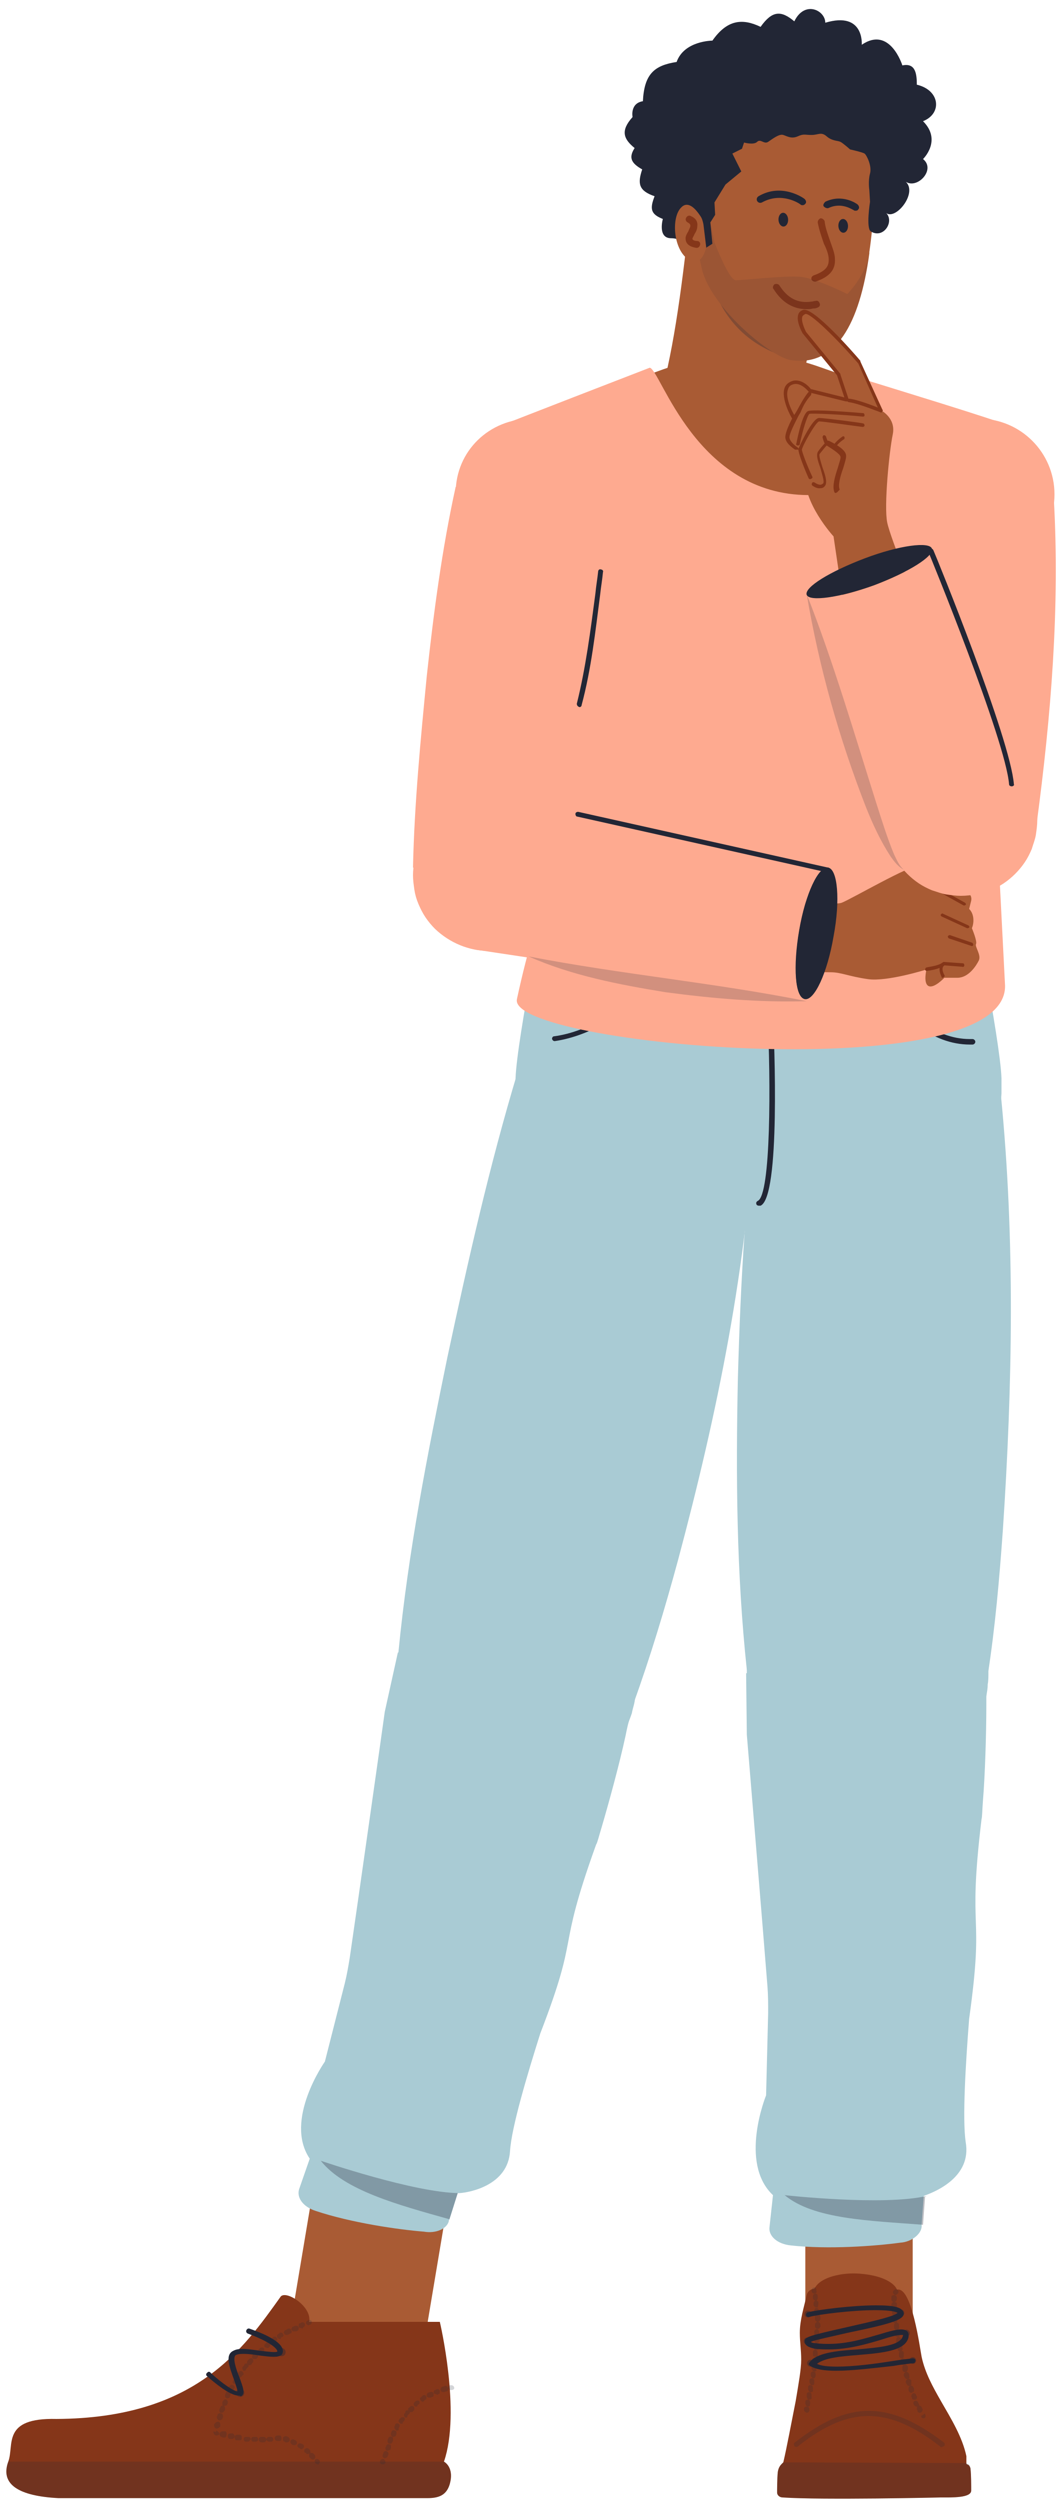 <?xml version="1.0" encoding="UTF-8" standalone="no"?><svg xmlns="http://www.w3.org/2000/svg" xmlns:xlink="http://www.w3.org/1999/xlink" fill="#000000" height="363.1" preserveAspectRatio="xMidYMid meet" version="1" viewBox="-0.9 -1.2 154.0 363.1" width="154" zoomAndPan="magnify"><g><g><g><g><g><g id="change1_4"><path d="M116.1 314.7H131.7V355.5H116.1z" fill="#a95b34"/></g><g><g><g id="change2_2"><path d="M140.2,360.5c0,1.1-2.9,1-4.4,1c0,0-17.2,0.4-23,0c-0.4,0-0.8-0.3-0.8-0.7c0-0.2,0-2.1,0.1-3 c0.1-0.6,0.3-0.9,0.6-1.2c0.1-0.1,0.2-0.2,0.2-0.2c0.5-2.1,1.2-5.9,1.8-8.9c0.4-2.4,0.8-4.6,0.8-6s-0.2-2.6-0.2-3.9 c0-1.9,0.6-3.7,1-5.5c0.1-0.5,0.6-0.9,1.1-0.9c0,0,0,0,0,0c0-0.1,0.1-0.2,0.2-0.3c0.9-1.4,3.8-2.1,6.4-1.9 c3.9,0.3,5.2,1.7,5.4,2.3c0,0,0,0,0,0c0.1,0,0.1,0,0.2,0c2,0,3.1,8.2,3.4,9.8c0.5,2.3,1.6,4.3,2.8,6.4c1.5,2.6,3.1,5.2,3.7,8 c0,0,0,0.8,0,0.9c0,0.1,0,0.1,0,0.2c0.1,0.2,0.4,0,0.6,0.7c0,0,0,0,0,0.1C140.2,358.2,140.2,359.8,140.2,360.5L140.2,360.5z" fill="#853619"/></g><g id="change3_37" opacity="0.2"><path d="M135.9,354.2c-0.1,0-0.2,0-0.2-0.1c-7.6-5.9-13.3-5.9-20.7,0c-0.2,0.1-0.4,0.1-0.5-0.1 c-0.1-0.2-0.1-0.4,0.1-0.5c7.8-6.1,13.6-6.1,21.6,0c0.2,0.1,0.2,0.4,0.1,0.5C136.1,354.1,136,354.2,135.9,354.2z" fill="#222635"/></g><g id="change3_15" opacity="0.38"><circle cx="116.5" cy="334.9" fill="#222635" r="0.5" transform="matrix(.044 -.999 .999 .044 -223.227 436.516)"/></g><g id="change3_28" opacity="0.38"><circle cx="116.4" cy="338.8" fill="#222635" r="0.5" transform="matrix(.044 -.999 .999 .044 -227.23 440.159)"/></g><g id="change3_38" opacity="0.38"><circle cx="116.9" cy="342.1" fill="#222635" r="0.5" transform="matrix(.044 -.999 .999 .044 -230.054 443.735)"/></g><g id="change3_25" opacity="0.38"><circle cx="131.7" cy="341.6" fill="#222635" r="0.5" transform="scale(1) rotate(-87.47 131.71 341.6)"/></g><g id="change3_29" opacity="0.38"><circle cx="130.9" cy="337.7" fill="#222635" r="0.5" transform="matrix(.044 -.999 .999 .044 -212.325 453.547)"/></g><g id="change3_30" opacity="0.38"><circle cx="130" cy="334.7" fill="#222635" r="0.5" transform="matrix(.044 -.999 .999 .044 -210.101 449.844)"/></g><g id="change3_27" opacity="0.2"><path d="M140.2,360.5c0,1.1-2.9,1-4.4,1c0,0-17.2,0.4-23,0c-0.4,0-0.8-0.3-0.8-0.7c0-0.2,0-2.1,0.1-3 c0.1-0.6,0.3-0.9,0.6-1.2c0.1-0.1,0.2-0.2,0.2-0.2l26.2,0.1l0.4,0c0.1,0.2,0.4,0,0.6,0.7c0,0,0,0,0,0.1 C140.2,358.2,140.2,359.8,140.2,360.5L140.2,360.5z" fill="#222635"/></g><g id="change3_23"><path d="M120.6,343.1c-1.8,0-3-0.2-3.8-0.7c-0.1-0.1-0.1-0.1-0.2-0.2c0-0.1,0-0.2,0.1-0.3c1-1.4,3.9-1.7,7-1.9 c3.1-0.3,6.4-0.5,6.6-2.1v0c0,0-0.1,0-0.3,0c-0.6,0-1.7,0.3-2.9,0.7c-2,0.6-4.7,1.4-7.6,1.4c-0.5,0-1.3,0-2-0.1 c-1-0.2-1.5-0.5-1.5-1.1c0-0.6,0.7-0.8,6-2c2.6-0.6,6.9-1.5,7.5-2.1c-0.1-0.1-0.7-0.4-3.2-0.4c-3.4,0-8.2,0.6-9.7,1 c-0.2,0-0.4-0.1-0.4-0.3c0-0.2,0.1-0.4,0.3-0.4c1.7-0.4,6.5-1,9.9-1c2.7,0,3.9,0.3,4,1.2c0,0.9-1.9,1.5-8.2,2.8 c-2.1,0.5-4.6,1-5.3,1.3c0.1,0.1,0.3,0.2,0.8,0.2c0.6,0.1,1.4,0.1,1.8,0.1c2.8,0,5.3-0.8,7.4-1.4c1.3-0.4,2.4-0.7,3.1-0.7 c1,0,1.1,0.5,1.1,0.8v0.1c0,0.1,0,0.1,0,0.2c-0.4,2-3.7,2.3-7.2,2.6c-2.5,0.2-5,0.4-6.1,1.3c0.6,0.3,1.6,0.4,2.9,0.4 c2.4,0,5.5-0.4,8-0.8c1.2-0.2,2.2-0.3,3-0.4c0.2,0,0.4,0.1,0.4,0.3c0,0.2-0.1,0.4-0.3,0.4c-0.8,0.1-1.8,0.2-2.9,0.4 C126.1,342.7,123,343.1,120.6,343.1z" fill="#222635"/></g></g><g fill="#222635" id="change3_22" opacity="0.2"><path d="M129.2,332.1c-0.1,0-0.2,0-0.2-0.1c-0.2-0.1-0.2-0.4-0.1-0.5c0.1-0.1,0.2-0.2,0.2-0.2 c0.2-0.1,0.4,0,0.5,0.2s0,0.4-0.2,0.5C129.4,332,129.3,332.1,129.2,332.1z"/><path d="M132.7,349.2c-0.1,0-0.3-0.1-0.3-0.2l0-0.1c0-0.1-0.1-0.1-0.1-0.2c0,0,0,0,0,0c0,0,0-0.1,0-0.2 c0-0.1,0.1-0.3,0.2-0.3c0.2-0.1,0.4,0,0.5,0.2l0,0c0,0,0,0,0,0l0.1,0.2c0.1,0.2,0,0.4-0.1,0.5 C132.8,349.2,132.8,349.2,132.7,349.2z M132.3,348.3c-0.2,0-0.3-0.1-0.4-0.2l0,0c0-0.1-0.1-0.1-0.1-0.2c0,0,0-0.1,0-0.1 c0-0.2,0.1-0.3,0.2-0.3c0.2-0.1,0.4,0,0.5,0.2c0,0.1,0,0.1,0.1,0.2l0,0.1c0.1,0.2,0,0.4-0.2,0.5 C132.4,348.3,132.3,348.3,132.3,348.3z M131.9,347.3c-0.2,0-0.3-0.1-0.3-0.2l0,0c0-0.1,0-0.1-0.1-0.2l0,0c0,0,0-0.1,0-0.1 c0-0.2,0.1-0.3,0.2-0.4c0.2-0.1,0.4,0,0.5,0.2c0,0.1,0.1,0.2,0.1,0.2c0.1,0.2,0,0.4-0.2,0.5 C131.9,347.3,131.9,347.3,131.9,347.3z M131.5,346.3c-0.2,0-0.3-0.1-0.4-0.3c0,0,0-0.1,0-0.1c0,0,0-0.1,0-0.1 c0,0,0-0.1,0-0.1c0-0.2,0.1-0.3,0.2-0.4c0.2-0.1,0.4,0,0.5,0.2l0.1,0.2c0,0.1,0,0.2,0,0.3c0,0.1-0.1,0.2-0.2,0.2 C131.6,346.3,131.5,346.3,131.5,346.3z M131.2,345.3c-0.2,0-0.3-0.1-0.4-0.3l-0.1-0.2c0,0,0,0,0,0c0,0,0-0.1,0-0.1 c0-0.2,0.1-0.3,0.3-0.4c0.2-0.1,0.4,0.1,0.5,0.2l0,0.1c0,0.1,0,0.1,0,0.2c0,0.1,0,0.2,0,0.3 C131.5,345.2,131.4,345.3,131.2,345.3C131.3,345.3,131.2,345.3,131.2,345.3z M130.9,344.3c-0.2,0-0.3-0.1-0.4-0.3l-0.1-0.2 c0,0,0-0.1,0-0.1c0-0.2,0.1-0.3,0.3-0.4c0.2-0.1,0.4,0.1,0.5,0.3c0,0,0,0.1,0,0.1s0,0.1,0,0.1 C131.3,344.1,131.2,344.3,130.9,344.3C131,344.3,130.9,344.3,130.9,344.3z M130.6,343.3c-0.2,0-0.3-0.1-0.4-0.3 c0-0.1,0-0.1,0-0.2l0-0.1c0,0,0-0.1,0-0.1c0-0.2,0.1-0.3,0.3-0.4c0.2,0,0.4,0.1,0.5,0.3l0,0.1c0,0,0,0.1,0,0.2 c0,0.2-0.1,0.4-0.3,0.5C130.7,343.3,130.7,343.3,130.6,343.3z M130.4,342.3c-0.2,0-0.3-0.1-0.4-0.3l0,0c0-0.1,0-0.1-0.1-0.2 c0,0,0,0,0,0c0,0,0,0,0-0.1c0-0.2,0.1-0.3,0.3-0.4c0.2,0,0.4,0.1,0.5,0.3c0,0,0,0,0,0l0,0.1c0,0,0,0.1,0,0.2 C130.8,342.1,130.7,342.3,130.4,342.3C130.4,342.3,130.4,342.3,130.4,342.3z M130.1,341.3c-0.2,0-0.3-0.1-0.4-0.3 c0-0.1,0-0.1,0-0.2l0-0.1c0,0,0,0,0-0.1c0-0.2,0.1-0.3,0.3-0.4c0.2,0,0.4,0.1,0.4,0.3c0,0,0,0.1,0,0.1c0,0,0,0.1,0,0.1 c0,0.1,0,0.2,0,0.3C130.4,341.2,130.3,341.3,130.1,341.3C130.2,341.3,130.2,341.3,130.1,341.3z M129.9,340.3 c-0.2,0-0.3-0.1-0.4-0.3c0,0,0-0.1,0-0.1l0-0.1c0,0,0,0,0,0c0,0,0,0,0-0.1c0-0.2,0.1-0.3,0.3-0.4c0.2,0,0.4,0.1,0.4,0.3v0 c0,0,0,0,0,0l0,0.2C130.3,340,130.2,340.2,129.9,340.3C130,340.3,129.9,340.3,129.9,340.3z M129.7,339.3 c-0.2,0-0.3-0.1-0.4-0.3c0,0,0-0.1,0-0.2l0-0.1c0,0,0,0,0-0.1c0-0.2,0.1-0.3,0.3-0.4c0.2,0,0.4,0.1,0.4,0.3 c0,0.1,0,0.2,0,0.2C130.1,339,130,339.2,129.7,339.3C129.8,339.3,129.7,339.3,129.7,339.3z M129.5,338.2 c-0.2,0-0.3-0.1-0.4-0.3l0,0c0-0.1,0-0.1,0-0.2c0,0,0,0,0,0c0,0,0,0,0-0.1c0-0.2,0.1-0.3,0.3-0.4c0.2,0,0.4,0.1,0.4,0.3 c0,0.1,0,0.2,0.1,0.2C129.9,338,129.8,338.2,129.5,338.2C129.6,338.2,129.6,338.2,129.5,338.2z M129.4,337.2L129.4,337.2 c-0.2,0-0.3-0.1-0.4-0.3c0-0.1,0-0.2,0-0.3c0,0,0,0,0-0.1c0-0.2,0.1-0.3,0.3-0.4c0.2,0,0.4,0.1,0.4,0.3c0,0,0,0.1,0,0.1 c0,0,0,0.1,0,0.1C129.8,337,129.6,337.2,129.4,337.2C129.4,337.2,129.4,337.2,129.4,337.2z M129.2,336.2 c-0.2,0-0.3-0.1-0.4-0.3c0-0.1,0-0.2,0-0.3v0c0,0,0,0,0,0c0-0.2,0.2-0.3,0.3-0.4c0.2,0,0.4,0.1,0.4,0.3v0c0,0,0,0,0,0 c0,0.1,0,0.1,0,0.2c0,0.1,0,0.2-0.1,0.3C129.5,336.1,129.4,336.2,129.2,336.2C129.3,336.2,129.2,336.2,129.2,336.2z M129.1,335.1c-0.2,0-0.3-0.1-0.4-0.3v-0.1c0-0.1,0-0.1,0-0.2l0,0c0,0,0,0,0,0c0-0.2,0.1-0.3,0.3-0.4c0.2,0,0.4,0.1,0.4,0.3 c0,0.1,0,0.2,0,0.2C129.5,334.9,129.4,335.1,129.1,335.1C129.1,335.1,129.1,335.1,129.1,335.1z M129,334.1L129,334.1 c-0.2,0-0.4-0.2-0.4-0.4c0-0.1,0-0.2,0-0.2c0,0,0,0,0,0c0,0,0,0,0,0c0-0.2,0.2-0.4,0.4-0.4c0.2,0,0.4,0.1,0.4,0.3l0,0.1 c0,0.1,0,0.1,0,0.2C129.4,333.9,129.3,334.1,129,334.1C129,334.1,129,334.1,129,334.1z M129,333.1L129,333.1 c-0.1,0-0.2,0-0.3-0.1s-0.1-0.2-0.1-0.3v-0.1c0-0.1,0-0.1,0-0.2c0-0.2,0.2-0.3,0.4-0.3h0c0.2,0,0.4,0.2,0.4,0.4l0,0 c0,0.1,0,0.1,0,0.2C129.4,332.9,129.2,333.1,129,333.1z"/><path d="M133.3,350c-0.1,0-0.2,0-0.3-0.1c0,0-0.1-0.2-0.1-0.2l0.6-0.4l0,0.1c0.1,0.2,0.1,0.4,0,0.5 C133.4,350,133.3,350,133.3,350z"/></g><g fill="#222635" id="change3_16" opacity="0.2"><path d="M117.4,331.9c-0.2,0-0.4-0.2-0.4-0.4c0-0.2,0.1-0.4,0.3-0.5c0.2,0,0.4,0.1,0.4,0.3c0,0.1,0,0.1,0,0.2 C117.8,331.7,117.7,331.9,117.4,331.9z"/><path d="M116.5,348.3C116.5,348.3,116.5,348.3,116.5,348.3c-0.2,0-0.3-0.1-0.3-0.2c-0.1-0.1-0.1-0.2-0.1-0.3 c0-0.1,0-0.1,0-0.2l0,0c0-0.2,0.2-0.3,0.4-0.3c0.2,0,0.3,0.2,0.3,0.4c0,0,0,0,0,0.1c0,0.1,0,0.2-0.1,0.3 C116.9,348.1,116.7,348.3,116.5,348.3z M116.7,347.3C116.7,347.3,116.7,347.3,116.7,347.3c-0.2,0-0.3-0.1-0.3-0.2 c-0.1-0.1-0.1-0.2-0.1-0.3c0-0.1,0-0.2,0-0.3c0-0.2,0.2-0.3,0.4-0.3c0.2,0,0.3,0.2,0.3,0.4c0,0,0,0.1,0,0.1v0 c0,0.1,0,0.1,0,0.2C117.1,347.1,116.9,347.3,116.7,347.3z M116.9,346.2C116.9,346.2,116.9,346.2,116.9,346.2 c-0.2,0-0.3-0.1-0.3-0.2c-0.1-0.1-0.1-0.2-0.1-0.3l0-0.2c0-0.2,0.2-0.4,0.4-0.3c0.2,0,0.3,0.2,0.3,0.4c0,0,0,0,0,0.1 c0,0.1,0,0.1,0,0.2v0C117.3,346.1,117.1,346.2,116.9,346.2z M117.1,345.2C117.1,345.2,117.1,345.2,117.1,345.2 c-0.2,0-0.2-0.1-0.3-0.2s-0.1-0.2-0.1-0.3l0-0.1c0,0,0-0.1,0-0.1c0-0.2,0.2-0.3,0.4-0.3c0.2,0,0.3,0.2,0.3,0.4c0,0,0,0,0,0 c0,0.1,0,0.2,0,0.3C117.4,345.1,117.3,345.2,117.1,345.2z M117.3,344.2C117.2,344.2,117.2,344.2,117.3,344.2 c-0.2,0-0.2-0.1-0.3-0.2c-0.1-0.1-0.1-0.2-0.1-0.3c0,0,0-0.1,0-0.1c0,0,0-0.1,0-0.1c0,0,0,0,0,0c0-0.2,0.2-0.3,0.4-0.3 c0.2,0,0.3,0.2,0.3,0.4c0,0,0,0,0,0s0,0,0,0c0,0,0,0,0,0c0,0.1,0,0.1,0,0.2C117.6,344.1,117.4,344.2,117.3,344.2z M117.4,343.2C117.4,343.2,117.4,343.2,117.4,343.2c-0.1,0-0.2-0.1-0.3-0.2c-0.1-0.1-0.1-0.2-0.1-0.3l0-0.2c0,0,0,0,0,0 c0-0.2,0.2-0.3,0.4-0.3c0.2,0,0.3,0.2,0.3,0.4c0,0,0,0,0,0.1v0c0,0,0,0,0,0c0,0.1,0,0.1,0,0.2 C117.8,343.1,117.6,343.2,117.4,343.2z M117.5,342.2C117.5,342.2,117.5,342.2,117.5,342.2c-0.2,0-0.4-0.2-0.4-0.4 c0-0.1,0-0.1,0-0.2l0-0.1c0-0.2,0.2-0.3,0.4-0.3c0.2,0,0.3,0.2,0.3,0.4c0,0,0,0,0,0l0,0.1c0,0.1,0,0.1,0,0.2 C117.9,342,117.7,342.2,117.5,342.2z M117.6,341.1C117.6,341.1,117.6,341.1,117.6,341.1c-0.1,0-0.2-0.1-0.3-0.1 c-0.1-0.1-0.1-0.2-0.1-0.3c0-0.1,0-0.1,0-0.2v-0.1c0-0.2,0.2-0.4,0.4-0.3c0.2,0,0.3,0.2,0.3,0.4c0,0,0,0,0,0l0,0.3 C118,341,117.8,341.1,117.6,341.1z M117.7,340.1L117.7,340.1L117.7,340.1c-0.1,0-0.2,0-0.3-0.1c-0.1-0.1-0.1-0.2-0.1-0.3 l0-0.1c0-0.1,0-0.1,0-0.1c0-0.2,0.2-0.3,0.4-0.3c0.2,0,0.4,0.2,0.3,0.4c0,0,0,0,0,0l0,0.3C118.1,340,117.9,340.1,117.7,340.1 z M117.8,339.1L117.8,339.1c-0.1,0-0.2,0-0.3-0.1c-0.1-0.1-0.1-0.2-0.1-0.3c0-0.1,0-0.1,0-0.2l0-0.1l0,0 c0-0.2,0.2-0.4,0.4-0.4c0.2,0,0.4,0.2,0.4,0.4c0,0,0,0,0,0c0,0,0,0,0,0c0,0,0,0,0,0c0,0.1,0,0.1,0,0.2v0 C118.2,338.9,118,339.1,117.8,339.1z M117.8,338.1C117.8,338.1,117.8,338.1,117.8,338.1c-0.1,0-0.2,0-0.3-0.1 c-0.1-0.1-0.1-0.2-0.1-0.3c0-0.1,0-0.1,0-0.2v-0.1c0-0.3,0.5-0.5,0.6-0.2c0.1,0.1,0.1,0.2,0.1,0.3c0,0.1,0,0.2,0,0.3 C118.2,337.9,118,338.1,117.8,338.1z M117.9,337L117.9,337c-0.1,0-0.2,0-0.3-0.1c-0.1-0.1-0.1-0.2-0.1-0.3v-0.2 c0-0.2,0.2-0.4,0.4-0.4s0.4,0.2,0.4,0.4v0.3C118.2,336.9,118.1,337,117.9,337z M117.9,336L117.9,336c-0.2,0-0.4-0.2-0.4-0.4 c0-0.1,0-0.2,0-0.3l0,0l0,0l0,0c0-0.2,0.1-0.4,0.4-0.4l0,0c0.2,0,0.4,0.2,0.4,0.4l0,0.3C118.2,335.8,118.1,336,117.9,336 L117.9,336z M117.8,335L117.8,335c-0.2,0-0.4-0.1-0.4-0.3l0-0.1c0-0.1,0-0.1,0-0.2c0,0,0,0,0,0c0-0.2,0.1-0.4,0.3-0.4h0 c0.2,0,0.4,0.2,0.4,0.4c0,0.1,0,0.1,0,0.2l0,0.1C118.2,334.8,118,335,117.8,335L117.8,335z M117.7,333.9 c-0.2,0-0.3-0.2-0.4-0.3c0-0.1,0-0.1,0-0.2l0-0.1c0,0,0,0,0,0c0-0.2,0.2-0.4,0.3-0.4c0.2,0,0.4,0.1,0.4,0.3c0,0,0,0,0,0 l0,0.2c0,0.1,0,0.2-0.1,0.3C118,333.9,117.9,333.9,117.7,333.9C117.8,333.9,117.7,333.9,117.7,333.9z M117.6,332.9 c-0.2,0-0.3-0.1-0.4-0.3l0-0.2c0,0,0,0,0-0.1c0-0.2,0.1-0.3,0.3-0.4c0.2,0,0.4,0.1,0.4,0.3l0,0.3c0,0.1,0,0.2-0.1,0.3 C117.8,332.9,117.8,332.9,117.6,332.9C117.6,332.9,117.6,332.9,117.6,332.9z"/><path d="M116.3,349.2C116.3,349.2,116.3,349.2,116.3,349.2c-0.3-0.1-0.4-0.3-0.4-0.5l0-0.1 c0-0.2,0.2-0.3,0.5-0.3c0.2,0,0.3,0.3,0.3,0.5l0,0.1C116.6,349.1,116.5,349.2,116.3,349.2z"/></g></g></g><g id="change1_5"><path d="M30.5 328.6H71.3V348.2H30.5z" fill="#a95b34" transform="rotate(-80.492 50.881 338.379)"/></g><g><g><g id="change4_2"><path d="M125.1,259.2c-0.6,0-1.2,0-1.7-0.1c-0.6,0-1.1-0.1-1.7-0.2c-0.6-0.1-1.1-0.3-1.7-0.4 c-0.5-0.2-1.1-0.4-1.6-0.6c-0.5-0.2-1-0.5-1.5-0.7c-0.5-0.3-1-0.6-1.5-0.9c-0.5-0.3-0.9-0.7-1.4-1c-0.4-0.4-0.9-0.8-1.3-1.2 c-0.4-0.4-0.8-0.8-1.2-1.3c-0.4-0.4-0.7-0.9-1-1.4c-0.3-0.5-0.6-1-0.9-1.5c-0.3-0.5-0.5-1-0.7-1.5c-0.2-0.5-0.4-1.1-0.6-1.6 c-0.2-0.5-0.3-1.1-0.4-1.7c-0.1-0.6-0.2-1.1-0.2-1.7c-0.1-0.6-0.1-1.1-0.1-1.7s0-1.2,0.1-1.7c0-0.6,0.1-1.1,0.2-1.7 c0.1-0.6,0.3-1.1,0.4-1.7c0.2-0.5,0.4-1.1,0.6-1.6c0.2-0.5,0.5-1,0.7-1.5c0.3-0.5,0.6-1,0.9-1.5c0.3-0.5,0.7-0.9,1-1.4 c0.4-0.5,0.8-0.9,1.2-1.3c0.4-0.4,0.8-0.8,1.3-1.2c0.4-0.4,0.9-0.7,1.4-1c0.5-0.3,1-0.6,1.5-0.9c0.5-0.3,1-0.5,1.5-0.7 c0.5-0.2,1.1-0.4,1.6-0.6c0.5-0.2,1.1-0.3,1.7-0.4c0.6-0.1,1.1-0.2,1.7-0.2c1.1-0.1,2.3-0.1,3.4,0c0.6,0,1.1,0.1,1.7,0.2 s1.1,0.3,1.7,0.4c0.5,0.2,1.1,0.4,1.6,0.6c0.5,0.2,1.1,0.5,1.6,0.7c0.5,0.3,1,0.6,1.5,0.9c0.5,0.3,1,0.7,1.4,1 c0.4,0.4,0.9,0.8,1.3,1.2c0.4,0.4,0.8,0.8,1.2,1.3c0.4,0.4,0.7,0.9,1,1.4c0.3,0.5,0.6,1,0.9,1.5c0.3,0.5,0.5,1,0.7,1.5 c0.2,0.5,0.4,1.1,0.6,1.6c0.2,0.5,0.3,1.1,0.4,1.7c0.1,0.6,0.2,1.1,0.2,1.7c0.1,0.6,0.1,1.1,0.1,1.7s0,1.2-0.1,1.7 c0,0.6-0.1,1.1-0.2,1.7c-0.1,0.6-0.3,1.1-0.4,1.7c-0.2,0.5-0.4,1.1-0.6,1.6c-0.2,0.5-0.5,1-0.7,1.5c-0.3,0.5-0.6,1-0.9,1.5 c-0.3,0.5-0.7,1-1,1.4c-0.4,0.4-0.8,0.9-1.2,1.3c-0.4,0.4-0.8,0.8-1.3,1.2c-0.4,0.4-0.9,0.7-1.4,1c-0.5,0.3-1,0.6-1.5,0.9 c-0.5,0.3-1,0.5-1.6,0.7c-0.5,0.2-1.1,0.4-1.6,0.6c-0.5,0.2-1.1,0.3-1.7,0.4c-0.6,0.1-1.1,0.2-1.7,0.2 C126.2,259.2,125.7,259.2,125.1,259.2z" fill="#a9cbd4"/></g><g id="change4_3"><path d="M144.5,157.7c2.1,21.1,1.7,42.3,0.3,63.3c-0.5,7-1.1,14-2.2,21.1l-35-0.8c-1.5-14.1-1.6-28.1-1.3-42.3 c0.4-14.1,1.1-28.2,3.3-42.1L144.5,157.7L144.5,157.7L144.5,157.7z" fill="#a9cbd4"/></g><g><g id="change4_1"><path d="M114,324.9c-2-0.2-3.3-1.4-3.1-2.7l0.5-4.6c-5-4.7-1-14.5-1-14.5l0.3-12c0-1.2,0-2.5-0.1-3.8 c-0.6-7.7-3-36.5-3-36.6l-0.1-8.9l35-0.3l-0.1,3.4c0,0.5,0,0.9,0,1.4c0,4.4-0.2,10.5-0.5,14.1c-0.1,1.3-0.1,2.3-0.2,2.6 c-2.1,17.6,0.5,12.5-1.8,29c-0.5,6.4-1,14.5-0.5,17.9c0.9,5.1-4.5,7.2-5.8,7.7c-0.1,0-0.1,0-0.2,0.1c0,0-0.1,0-0.1,0 l-0.3,4.1l0,0.3v0.1c-0.1,1.1-1.5,2.2-3.1,2.3C126.2,325,119.4,325.5,114,324.9L114,324.9z" fill="#a9cbd4"/></g><g id="change3_4" opacity="0.3"><path d="M113.1,317.6c0,0,14.4,1.6,20.7,0.1c-0.1,0-0.1,0-0.2,0.1c0,0-0.1,0-0.1,0l-0.3,4.1 C125.4,321.3,117.3,321.1,113.1,317.6L113.1,317.6z" fill="#222635"/></g></g></g><g><g id="change4_6"><path d="M74,260c-0.6,0-1.1,0-1.7-0.1c-0.6,0-1.1-0.1-1.7-0.2c-0.6-0.1-1.1-0.3-1.7-0.4c-0.5-0.2-1.1-0.4-1.6-0.6 c-0.5-0.2-1-0.5-1.5-0.7c-0.5-0.3-1-0.6-1.5-0.9c-0.5-0.3-1-0.7-1.4-1c-0.4-0.4-0.9-0.8-1.3-1.2c-0.4-0.4-0.8-0.8-1.1-1.3 c-0.4-0.4-0.7-0.9-1-1.4c-0.3-0.5-0.6-1-0.9-1.5c-0.3-0.5-0.5-1-0.7-1.5c-0.2-0.5-0.4-1.1-0.6-1.6c-0.2-0.5-0.3-1.1-0.4-1.7 c-0.1-0.6-0.2-1.1-0.2-1.7c-0.1-0.6-0.1-1.2-0.1-1.7c0-0.6,0-1.1,0.1-1.7c0.1-0.6,0.1-1.1,0.2-1.7c0.1-0.6,0.3-1.1,0.4-1.7 c0.2-0.5,0.4-1.1,0.6-1.6c0.2-0.5,0.5-1,0.7-1.5c0.3-0.5,0.6-1,0.9-1.5c0.3-0.5,0.7-0.9,1-1.4c0.4-0.4,0.8-0.9,1.1-1.3 c0.4-0.4,0.8-0.8,1.3-1.2c0.4-0.4,0.9-0.7,1.4-1c0.5-0.3,1-0.6,1.5-0.9c0.5-0.3,1-0.5,1.5-0.7c0.5-0.2,1.1-0.4,1.6-0.6 c0.5-0.2,1.1-0.3,1.7-0.4c0.6-0.1,1.1-0.2,1.7-0.2c1.1-0.1,2.3-0.1,3.4,0c0.6,0.1,1.1,0.1,1.7,0.2c0.6,0.1,1.1,0.3,1.7,0.4 c0.5,0.2,1.1,0.4,1.6,0.6c0.5,0.2,1.1,0.5,1.6,0.7c0.5,0.3,1,0.6,1.5,0.9c0.5,0.3,1,0.7,1.4,1c0.4,0.4,0.9,0.8,1.3,1.2 c0.4,0.4,0.8,0.8,1.2,1.3c0.4,0.5,0.7,0.9,1,1.4c0.3,0.5,0.6,1,0.9,1.5s0.5,1,0.7,1.5c0.2,0.5,0.4,1.1,0.6,1.6 c0.2,0.5,0.3,1.1,0.4,1.7c0.1,0.6,0.2,1.1,0.2,1.7c0.1,0.6,0.1,1.2,0.1,1.7c0,0.6,0,1.2-0.1,1.7c-0.1,0.6-0.1,1.1-0.2,1.7 c-0.1,0.6-0.3,1.1-0.4,1.7c-0.2,0.6-0.4,1.1-0.6,1.6c-0.2,0.5-0.5,1-0.7,1.5c-0.3,0.5-0.6,1-0.9,1.5c-0.3,0.5-0.7,0.9-1,1.4 c-0.4,0.4-0.8,0.9-1.2,1.3c-0.4,0.4-0.8,0.8-1.3,1.2c-0.4,0.4-0.9,0.7-1.4,1c-0.5,0.3-1,0.6-1.5,0.9c-0.5,0.3-1,0.5-1.6,0.7 c-0.5,0.2-1.1,0.4-1.6,0.6c-0.5,0.2-1.1,0.3-1.7,0.4c-0.6,0.1-1.1,0.2-1.7,0.2C75.1,260,74.5,260,74,260z" fill="#a9cbd4"/></g><g id="change4_7"><path d="M108.8,160.1c-1,22.2-5.5,44-11.2,65.3c-1.9,7-4,14-6.5,20.9l-34.1-7.7c1.4-14.4,4.2-28.6,7.1-42.7 c3-14,6.1-27.8,10.2-41.4L108.8,160.1L108.8,160.1L108.8,160.1z" fill="#a9cbd4"/></g><g><g id="change4_9"><path d="M45,319.9c-1.9-0.6-2.9-2-2.4-3.3l1.5-4.3c-3.8-5.6,2.2-14.1,2.2-14.1l2.9-11.4c0.3-1.2,0.5-2.4,0.7-3.6 c1.1-7.5,5.1-35.7,5.1-35.8l1.9-8.6l34.2,7.4l-0.8,3.2c-0.1,0.4-0.2,0.9-0.3,1.4c-0.9,4.2-2.5,10-3.5,13.4 c-0.4,1.3-0.6,2.2-0.8,2.5c-5.9,16.4-2.2,12.1-8.1,27.4c-1.9,6-4.2,13.7-4.4,17.1c-0.3,5-5.9,6-7.3,6.1c-0.1,0-0.2,0-0.2,0 c0,0-0.1,0-0.1,0l-1.2,3.8l-0.1,0.2l0,0.1c-0.3,1.1-1.9,1.8-3.6,1.5C56.9,322.6,50.1,321.6,45,319.9L45,319.9z" fill="#a9cbd4"/></g><g id="change3_14" opacity="0.3"><path d="M45.7,312.6c0,0,13.7,4.7,20.2,4.7c-0.1,0-0.2,0-0.2,0c0,0-0.1,0-0.1,0l-1.2,3.8 C56.9,319,49.1,316.9,45.7,312.6L45.7,312.6z" fill="#222635"/></g></g></g><g fill="#a9cbd4" id="change4_8"><path d="M127,174.8c0.1,0,0.3,0,0.5,0c0.1,0,0.2,0,0.4,0c0.1,0,0.2,0,0.3,0c5.4-0.1,15.7-5,16.4-17.2 c0-0.1,0-0.2,0-0.3v0c0-0.6,0-1.2,0-1.9c-0.2-5.7-4.7-27.9-4.7-27.9H78.7c0,0-4.5,22.1-4.7,27.9c0,0.6,0,1.3,0,1.9v0 c0,0.1,0,0.2,0,0.3c0.6,12.2,10.9,17.1,16.4,17.2c0.1,0,0.2,0,0.3,0c0.1,0,0.2,0,0.4,0c0.1,0,0.3,0,0.4,0H127z"/><circle cx="91.5" cy="157.3" r="17.5"/><circle cx="127" cy="157.3" r="17.5"/></g><g id="change3_6"><path d="M119.5,132.7c-2.6,0-5.3-0.1-8.4-0.1l-2.9-0.1c-1.8,0-3.8,0-5.9-0.1c-8,0-17.1-0.1-24.1-1.6 c-0.2,0-0.3-0.2-0.3-0.4c0-0.2,0.2-0.3,0.4-0.3c7,1.5,16,1.6,23.9,1.6c2.1,0,4.1,0,5.9,0.1l2.9,0.1c10.2,0.2,16.3,0.3,27.8-1.4 c0.2,0,0.4,0.1,0.4,0.3c0,0.2-0.1,0.4-0.3,0.4C130.9,132.4,125.5,132.7,119.5,132.7z" fill="#222635"/></g><g><g id="change4_4"><path d="M124.6,137.3h-2.8c-0.3,0-0.5-0.2-0.5-0.5v-8.1c0-0.3,0.2-0.5,0.5-0.5h2.8c0.3,0,0.5,0.2,0.5,0.5v8.1 C125.1,137,124.9,137.3,124.6,137.3z" fill="#a9cbd4"/></g><g id="change3_32"><path d="M124.6,137.6h-2.8c-0.5,0-0.9-0.4-0.9-0.9v-8.1c0-0.5,0.4-0.9,0.9-0.9h2.8c0.5,0,0.9,0.4,0.9,0.9v8.1 C125.5,137.2,125.1,137.6,124.6,137.6z M121.8,128.5c-0.1,0-0.2,0.1-0.2,0.2v8.1c0,0.1,0.1,0.2,0.2,0.2h2.8 c0.1,0,0.2-0.1,0.2-0.2v-8.1c0-0.1-0.1-0.2-0.2-0.2H121.8z" fill="#222635"/></g></g><g><g id="change4_5"><path d="M97,137.3h-2.8c-0.3,0-0.5-0.2-0.5-0.5v-8.1c0-0.3,0.2-0.5,0.5-0.5H97c0.3,0,0.5,0.2,0.5,0.5v8.1 C97.6,137,97.3,137.3,97,137.3z" fill="#a9cbd4"/></g><g id="change3_33"><path d="M97,137.6h-2.8c-0.5,0-0.9-0.4-0.9-0.9v-8.1c0-0.5,0.4-0.9,0.9-0.9H97c0.5,0,0.9,0.4,0.9,0.9v8.1 C97.9,137.2,97.5,137.6,97,137.6z M94.2,128.5c-0.1,0-0.2,0.1-0.2,0.2v8.1c0,0.1,0.1,0.2,0.2,0.2H97c0.1,0,0.2-0.1,0.2-0.2 v-8.1c0-0.1-0.1-0.2-0.2-0.2H94.2z" fill="#222635"/></g></g><g id="change3_7"><path d="M109.3,173.9c-0.1,0-0.3-0.1-0.3-0.2c-0.1-0.2,0-0.4,0.2-0.5c1.9-0.9,1.9-17.2,1.4-27.3 c0-0.2,0.2-0.4,0.4-0.4c0.2,0,0.4,0.1,0.4,0.4c0.2,4.4,1.1,26.7-1.8,28C109.4,173.9,109.3,173.9,109.3,173.9z" fill="#222635"/></g></g><g><g id="change2_12"><path d="M7.6,361.6h53.6c1.6,0,2.7-0.4,3.2-1.9c0.8-2.6-0.8-3.4-0.8-3.4c2.5-7.2-0.6-20.3-0.6-20.3H44 c0.5-2.1-3.2-4.6-4.1-3.7c-5.5,7.7-12.4,17.7-32.6,17.8c-8-0.2-6.1,3.8-7,6.2C-0.9,359.6,1.8,361.3,7.6,361.6L7.6,361.6z" fill="#853619"/></g><g id="change3_31" opacity="0.2"><path d="M7.6,361.6h53.6c1.6,0,2.7-0.4,3.2-1.9c0.8-2.6-0.8-3.4-0.8-3.4H0.3C-0.9,359.6,1.8,361.3,7.6,361.6 L7.6,361.6z" fill="#222635"/></g><g id="change3_8"><path d="M33.7,346.7c-1.2,0-3.5-1.9-4.5-2.8c-0.2-0.1-0.2-0.4,0-0.5c0.1-0.2,0.4-0.2,0.5,0 c1.6,1.5,3.4,2.7,3.9,2.7c0-0.3-0.3-1.1-0.5-1.7c-0.6-1.7-1.4-3.6-0.1-4.2c0.9-0.5,2.4-0.2,3.9,0c0.9,0.1,2.3,0.3,2.5,0.1 c-0.1-0.8-2.6-2-4.3-2.6c-0.2-0.1-0.3-0.3-0.2-0.5c0.1-0.2,0.3-0.3,0.5-0.2c0.8,0.3,4.7,1.6,4.8,3.2c0,0.3-0.1,0.5-0.2,0.6 c-0.5,0.4-1.5,0.3-3.1,0.1c-1.2-0.2-2.8-0.4-3.5-0.1c-0.6,0.3,0,2.1,0.5,3.3c0.5,1.4,0.9,2.4,0.2,2.7 C33.9,346.7,33.8,346.7,33.7,346.7z" fill="#222635"/></g><g fill="#222635" id="change3_13" opacity="0.2"><path d="M44,336.5c-0.2,0-0.3-0.1-0.4-0.2c-0.1-0.2,0-0.4,0.2-0.5c0.1,0,0.2-0.1,0.2-0.1c0.2,0,0.4,0.1,0.4,0.3 c0,0.2-0.1,0.4-0.3,0.4C44.1,336.4,44,336.5,44,336.5z"/><path d="M30.6,351.5C30.6,351.5,30.6,351.5,30.6,351.5c-0.3,0-0.4-0.3-0.4-0.5l0,0c0-0.1,0-0.2,0.1-0.2 c0.1-0.2,0.3-0.3,0.5-0.3c0.2,0,0.3,0.2,0.3,0.4c0,0,0,0,0,0.1v0c0,0,0,0,0,0l0,0c0,0.1,0,0.2,0,0.2 C31,351.3,30.8,351.5,30.6,351.5z M31,350.3c0,0-0.1,0-0.1,0c-0.2-0.1-0.3-0.3-0.3-0.5c0,0,0-0.1,0.1-0.2c0,0,0-0.1,0-0.1 c0,0,0,0,0,0c0.1-0.2,0.3-0.3,0.5-0.2c0.2,0,0.3,0.2,0.3,0.4c0,0,0,0.1,0,0.1c0,0.1-0.1,0.2-0.1,0.3 C31.3,350.2,31.1,350.3,31,350.3z M31.3,349.2c0,0-0.1,0-0.1,0c-0.1,0-0.2-0.1-0.2-0.2c0-0.1-0.1-0.2,0-0.3 c0-0.1,0.1-0.2,0.1-0.3h0c0.1-0.2,0.3-0.3,0.5-0.2c0.1,0,0.2,0.2,0.2,0.3c0,0.1,0,0.1,0,0.1l0,0.1c0,0.1,0,0.1-0.1,0.2 C31.6,349.1,31.5,349.2,31.3,349.2z M31.7,348.2c-0.1,0-0.1,0-0.1,0c-0.1,0-0.2-0.1-0.2-0.2c0-0.1,0-0.2,0-0.3 c0-0.1,0.1-0.2,0.1-0.2l0,0c0,0,0,0,0,0c0.1-0.2,0.3-0.3,0.5-0.2c0.1,0.1,0.2,0.2,0.2,0.3c0,0.1,0,0.1,0,0.2 c0,0.1-0.1,0.1-0.1,0.2l0,0.1C32,348.1,31.9,348.2,31.7,348.2z M32.2,347.1c-0.1,0-0.1,0-0.2,0c-0.1-0.1-0.1-0.1-0.2-0.2 c0-0.1,0-0.2,0-0.3c0-0.1,0.1-0.2,0.1-0.3c0.1-0.2,0.3-0.3,0.5-0.2c0.1,0.1,0.2,0.2,0.2,0.3c0,0,0,0.1,0,0.2 c0,0.1-0.1,0.2-0.1,0.3C32.5,347,32.3,347.1,32.2,347.1z M32.7,346.1c-0.1,0-0.1,0-0.2-0.1c-0.1,0-0.2-0.1-0.2-0.2 c0-0.1,0-0.2,0-0.3c0,0,0.1-0.1,0.1-0.1c0,0,0-0.1,0.1-0.1c0.1-0.2,0.3-0.2,0.5-0.1c0.1,0.1,0.2,0.2,0.2,0.3 c0,0.1,0,0.1-0.1,0.2l0,0c0,0.1-0.1,0.1-0.1,0.2C33,346,32.8,346.1,32.7,346.1z M33.3,345c-0.1,0-0.1,0-0.2,0 c-0.1,0-0.1-0.1-0.2-0.2c0-0.1,0-0.2,0.1-0.3l0,0c0-0.1,0.1-0.1,0.1-0.2c0.1-0.2,0.3-0.2,0.5-0.1c0.1,0.1,0.2,0.2,0.2,0.3 c0,0.1,0,0.1-0.1,0.2c-0.1,0.1-0.1,0.2-0.2,0.2C33.5,345,33.4,345,33.3,345z M33.9,344.1c-0.1,0-0.1,0-0.2-0.1 c-0.2-0.1-0.2-0.4-0.1-0.5c0.1-0.1,0.1-0.2,0.2-0.2c0.1-0.2,0.4-0.2,0.5-0.1c0.1,0.1,0.1,0.2,0.2,0.3c0,0.1,0,0.2-0.1,0.2 c-0.1,0.1-0.1,0.1-0.2,0.2C34.2,344,34,344.1,33.9,344.1z M34.6,343.1c-0.1,0-0.2,0-0.2-0.1c-0.1-0.1-0.1-0.2-0.1-0.2 c0-0.1,0-0.2,0.1-0.3l0.1-0.1c0,0,0.1-0.1,0.1-0.2c0.1-0.2,0.4-0.2,0.5-0.1c0.1,0.1,0.1,0.2,0.1,0.3c0,0.1,0,0.2-0.1,0.2 c0,0,0,0,0,0c0,0,0,0,0,0c-0.1,0.1-0.1,0.1-0.2,0.2C34.8,343.1,34.7,343.1,34.6,343.1z M35.3,342.3c-0.1,0-0.2,0-0.2-0.1 c-0.1-0.1-0.1-0.2-0.1-0.3c0-0.1,0-0.2,0.1-0.3l0.2-0.2c0.1-0.1,0.4-0.2,0.5,0c0.1,0.1,0.1,0.2,0.1,0.3c0,0.1,0,0.2-0.1,0.2 c0,0-0.1,0.1-0.1,0.2l0,0C35.6,342.2,35.5,342.3,35.3,342.3z M36.1,341.4c-0.1,0-0.2,0-0.3-0.1c-0.1-0.1-0.1-0.4,0-0.5 c0.1-0.1,0.1-0.1,0.2-0.2c0.1-0.1,0.4-0.1,0.5,0c0.1,0.1,0.1,0.2,0.1,0.3c0,0.1,0,0.2-0.1,0.3l-0.2,0.2 C36.3,341.4,36.2,341.4,36.1,341.4z M37,340.6c-0.1,0-0.2,0-0.3-0.1c-0.1-0.2-0.1-0.4,0-0.5l0.1-0.1c0,0,0.1-0.1,0.1-0.1 c0.1-0.1,0.4-0.1,0.5,0c0.1,0.1,0.1,0.2,0.1,0.3c0,0.1,0,0.2-0.1,0.3l-0.1,0.1c0,0-0.1,0.1-0.1,0.1 C37.2,340.6,37.1,340.6,37,340.6z M37.9,339.8c-0.1,0-0.2-0.1-0.3-0.1c-0.1-0.1-0.1-0.2-0.1-0.3c0-0.1,0.1-0.2,0.1-0.2 c0.1,0,0.1-0.1,0.1-0.1l0.1-0.1c0,0,0,0,0,0c0.1-0.1,0.4-0.1,0.5,0.1c0,0.1,0.1,0.1,0.1,0.2c0,0.1-0.1,0.2-0.1,0.3 c0,0,0,0,0,0c0,0,0,0,0,0c0,0-0.1,0.1-0.1,0.1l-0.1,0.1C38,339.8,37.9,339.8,37.9,339.8z M38.8,339.1c-0.1,0-0.2-0.1-0.3-0.2 c-0.1-0.1-0.1-0.2-0.1-0.3c0-0.1,0.1-0.2,0.2-0.2l0.2-0.2c0.2-0.1,0.4-0.1,0.5,0.1c0,0.1,0.1,0.1,0.1,0.2 c0,0.1-0.1,0.2-0.2,0.3c-0.1,0.1-0.2,0.1-0.2,0.2C38.9,339.1,38.9,339.1,38.8,339.1z M39.7,338.5c-0.1,0-0.2-0.1-0.3-0.2 c-0.1-0.2-0.1-0.4,0.1-0.5c0.1-0.1,0.2-0.1,0.2-0.2c0.2-0.1,0.4,0,0.5,0.1c0,0.1,0,0.1,0.1,0.2c0,0.1-0.1,0.3-0.2,0.3 c-0.1,0-0.2,0.1-0.2,0.2C39.9,338.5,39.8,338.5,39.7,338.5z M40.7,337.9c-0.1,0-0.3-0.1-0.3-0.2c-0.1-0.1-0.1-0.2,0-0.3 c0-0.1,0.1-0.2,0.2-0.2c0.1,0,0.1-0.1,0.2-0.1l0.1-0.1c0.2-0.1,0.4,0,0.5,0.2c0,0.1,0.1,0.1,0.1,0.2c0,0.1-0.1,0.3-0.2,0.3 c-0.1,0-0.2,0.1-0.2,0.1C40.9,337.9,40.8,337.9,40.7,337.9z M41.8,337.4c-0.1,0-0.3-0.1-0.3-0.2c-0.1-0.1-0.1-0.2,0-0.3 c0-0.1,0.1-0.2,0.2-0.2c0.1,0,0.1-0.1,0.2-0.1l0.1,0c0,0,0,0,0,0c0.2-0.1,0.4,0,0.5,0.2c0,0.1,0,0.1,0,0.2 c0,0.1-0.1,0.3-0.2,0.3c0,0,0,0,0,0c0,0,0,0,0,0l-0.2,0.1C41.9,337.3,41.8,337.4,41.8,337.4z M42.8,336.9 c-0.1,0-0.3-0.1-0.3-0.2c0-0.1,0-0.2,0-0.3c0-0.1,0.1-0.2,0.2-0.2l0,0c0.1,0,0.1-0.1,0.2-0.1c0.2-0.1,0.4,0,0.5,0.2 c0,0,0,0.1,0,0.1c0,0.2-0.1,0.3-0.2,0.4c0,0-0.1,0-0.1,0.1l-0.1,0.1C42.9,336.9,42.9,336.9,42.8,336.9z"/><path d="M30.6,352.5c0,0-0.1,0-0.1,0c-0.2,0-0.4-0.3-0.4-0.5l0-0.1l0.4,0.1l0-0.2c0,0,0.1,0,0.2,0.1 c0.2,0.1,0.3,0.3,0.2,0.5C30.9,352.4,30.7,352.5,30.6,352.5z"/><path d="M44.6,356c-0.1,0-0.2,0-0.3-0.1c-0.1-0.1-0.1-0.1-0.2-0.2c-0.1-0.1-0.1-0.2-0.1-0.3c0-0.1,0-0.2,0.1-0.3 c0.1-0.1,0.4-0.1,0.5,0c0.1,0.1,0.1,0.1,0.2,0.2c0.1,0.1,0.1,0.2,0.1,0.3c0,0.1,0,0.2-0.1,0.3C44.8,355.9,44.7,356,44.6,356z M43.8,355.2c-0.1,0-0.2,0-0.2-0.1c0,0-0.1-0.1-0.1-0.1l-0.1,0c-0.1-0.1-0.1-0.2-0.1-0.3c0-0.1,0-0.2,0.1-0.2 c0.1-0.2,0.4-0.2,0.5-0.1c0.1,0.1,0.2,0.1,0.2,0.2c0.1,0.1,0.1,0.2,0.1,0.3c0,0.1,0,0.2-0.1,0.3 C44,355.1,43.9,355.2,43.8,355.2z M42.9,354.5c-0.1,0-0.1,0-0.2-0.1c-0.1-0.1-0.1-0.1-0.2-0.1c0,0,0,0,0,0 c-0.1-0.1-0.2-0.2-0.2-0.3c0-0.1,0-0.1,0.1-0.2c0.1-0.2,0.3-0.2,0.5-0.1c0.1,0,0.2,0.1,0.2,0.1l0,0c0.2,0.1,0.2,0.3,0.1,0.5 C43.1,354.4,43,354.5,42.9,354.5z M41.9,353.9c0,0-0.1,0-0.2,0c-0.1,0-0.2-0.1-0.2-0.1c-0.1-0.1-0.2-0.2-0.2-0.3 c0-0.1,0-0.1,0-0.2c0.1-0.2,0.3-0.3,0.5-0.2c0,0,0,0,0,0l0,0c0.1,0,0.2,0.1,0.2,0.1c0.2,0.1,0.3,0.3,0.2,0.5 C42.2,353.8,42,353.9,41.9,353.9z M40.8,353.5c0,0-0.1,0-0.1,0c-0.1,0-0.2,0-0.2-0.1c0,0,0,0,0,0c-0.2,0-0.3-0.2-0.3-0.4 c0,0,0-0.1,0-0.1c0-0.2,0.3-0.3,0.4-0.3c0.1,0,0.2,0,0.3,0.1c0.2,0,0.3,0.3,0.3,0.5C41.1,353.4,41,353.5,40.8,353.5z M37.1,353.5c-0.2,0-0.4-0.2-0.4-0.4c0-0.1,0-0.2,0.1-0.3s0.2-0.1,0.3-0.1l0.3,0l0,0c0.2,0,0.4,0.2,0.4,0.4 c0,0.2-0.2,0.4-0.4,0.4L37.1,353.5L37.1,353.5z M36.2,353.4L36.2,353.4c-0.1,0-0.1,0-0.2,0c0,0-0.1,0-0.1,0c0,0,0,0,0,0 c-0.2,0-0.3-0.2-0.3-0.4v0c0-0.2,0.2-0.3,0.4-0.3c0.1,0,0.1,0,0.2,0h0.1c0.1,0,0.2,0,0.2,0.1c0.1,0.1,0.1,0.2,0.1,0.3 C36.6,353.3,36.4,353.4,36.2,353.4z M38.2,353.4c-0.2,0-0.4-0.2-0.4-0.3c0,0,0,0,0,0c0-0.2,0.1-0.3,0.3-0.4c0.1,0,0.2,0,0.3,0 c0.2,0,0.4,0.1,0.4,0.3c0,0.1,0,0.2-0.1,0.3s-0.1,0.1-0.2,0.1C38.5,353.4,38.4,353.4,38.2,353.4 C38.3,353.4,38.3,353.4,38.2,353.4z M35.1,353.4C35.1,353.4,35.1,353.4,35.1,353.4l-0.3,0c0,0,0,0,0,0c-0.2,0-0.3-0.2-0.3-0.4 c0,0,0,0,0,0c0-0.2,0.2-0.3,0.4-0.3c0.1,0,0.2,0,0.3,0c0.2,0,0.4,0.2,0.3,0.4C35.4,353.2,35.3,353.4,35.1,353.4z M39.7,353.3 L39.7,353.3c-0.1,0-0.2,0-0.3,0c-0.2,0-0.4-0.2-0.4-0.4c0-0.2,0.2-0.4,0.4-0.4c0.1,0,0.2,0,0.3,0c0.1,0,0.2,0,0.2,0.1 c0.1,0.1,0.1,0.2,0.1,0.3C40,353.2,39.9,353.3,39.7,353.3z M33.9,353.2C33.9,353.2,33.9,353.2,33.9,353.2l-0.4,0h0 c-0.2,0-0.3-0.2-0.3-0.4c0,0,0,0,0-0.1c0-0.2,0.2-0.3,0.4-0.3c0,0,0,0,0,0c0.1,0,0.2,0,0.3,0c0.2,0,0.4,0.2,0.3,0.4 C34.3,353.1,34.1,353.2,33.9,353.2z M32.8,353C32.8,353,32.8,353,32.8,353c-0.1,0-0.2,0-0.2,0c0,0-0.1,0-0.1,0c0,0,0,0,0,0 c-0.2,0-0.3-0.2-0.3-0.4c0,0,0-0.1,0-0.1c0-0.2,0.2-0.3,0.4-0.3v0l0,0l0.1,0c0,0,0.1,0,0.2,0c0.1,0,0.2,0.1,0.2,0.2 c0.1,0.1,0.1,0.2,0.1,0.3C33.1,352.9,33,353,32.8,353z M31.7,352.8C31.7,352.8,31.6,352.8,31.7,352.8c-0.2,0-0.3,0-0.4-0.1 c-0.2,0-0.3-0.2-0.3-0.4c0,0,0-0.1,0-0.1c0.1-0.2,0.2-0.3,0.5-0.3c0.1,0,0.1,0,0.2,0l0.1,0c0.1,0,0.2,0.1,0.2,0.2 c0,0.1,0.1,0.2,0,0.3C32,352.7,31.9,352.8,31.7,352.8z"/><path d="M45.3,356.7c-0.1,0-0.2-0.1-0.3-0.1l-0.1-0.1c-0.1-0.2-0.1-0.4,0-0.5s0.4-0.1,0.5,0 c0.1,0.1,0.1,0.1,0.1,0.1c0.1,0.2,0.1,0.4-0.1,0.5C45.5,356.7,45.4,356.7,45.3,356.7z"/></g><g fill="#222635" id="change3_26" opacity="0.2"><path d="M54.7,356.7C54.7,356.7,54.7,356.7,54.7,356.7c-0.3,0-0.4-0.2-0.4-0.4l0-0.1c0.1-0.2,0.3-0.3,0.5-0.3 c0.2,0.1,0.3,0.3,0.3,0.5l0,0.1C55,356.6,54.9,356.7,54.7,356.7z"/><path d="M55,355.8c0,0-0.1,0-0.1,0c-0.1-0.1-0.3-0.2-0.2-0.4c0,0,0-0.1,0-0.1c0,0,0-0.1,0.1-0.2l0-0.1 c0.1-0.2,0.3-0.3,0.5-0.2c0.2,0.1,0.3,0.3,0.2,0.5c0,0,0,0.1-0.1,0.2l0,0.1C55.3,355.7,55.1,355.8,55,355.8z M55.4,354.7 c0,0-0.1,0-0.1,0c-0.1,0-0.2-0.2-0.2-0.3c0,0,0-0.1,0-0.1c0-0.1,0-0.1,0.1-0.2l0-0.1c0.1-0.2,0.3-0.3,0.5-0.2 c0.1,0,0.2,0.1,0.2,0.2c0,0.1,0,0.2,0,0.3c0,0.1-0.1,0.2-0.1,0.3C55.7,354.6,55.5,354.7,55.4,354.7z M55.8,353.7 c-0.1,0-0.1,0-0.2,0c-0.1-0.1-0.2-0.2-0.2-0.3c0-0.1,0-0.1,0-0.2c0-0.1,0.1-0.2,0.1-0.3c0.1-0.2,0.3-0.3,0.5-0.2 c0.1,0,0.2,0.1,0.2,0.2c0,0.1,0,0.2,0,0.3l0,0.1c0,0,0,0.1-0.1,0.1c0,0,0,0,0,0C56.1,353.6,55.9,353.7,55.8,353.7z M56.3,352.7c-0.1,0-0.1,0-0.2,0c-0.1-0.1-0.2-0.2-0.2-0.3c0-0.1,0-0.1,0-0.2c0-0.1,0.1-0.2,0.1-0.3c0.1-0.2,0.3-0.2,0.5-0.1 c0.1,0,0.2,0.1,0.2,0.2c0,0.1,0,0.2,0,0.3c0,0.1-0.1,0.1-0.1,0.2l0,0.1c0,0,0,0,0,0C56.5,352.6,56.4,352.7,56.3,352.7z M56.8,351.8c-0.1,0-0.1,0-0.2-0.1c-0.1-0.1-0.2-0.2-0.2-0.3c0-0.1,0-0.1,0-0.2c0,0,0.1-0.1,0.1-0.2l0-0.1 c0.1-0.2,0.4-0.2,0.5-0.1c0.2,0.1,0.2,0.3,0.1,0.5c0,0.1-0.1,0.2-0.1,0.2C57.1,351.7,57,351.8,56.8,351.8z M57.4,350.8 c-0.1,0-0.1,0-0.2-0.1c-0.1-0.1-0.2-0.2-0.2-0.3c0-0.1,0-0.1,0.1-0.2c0-0.1,0.1-0.2,0.2-0.2c0.1-0.2,0.4-0.2,0.5-0.1 c0.1,0,0.1,0.1,0.1,0.2c0,0.1,0,0.2-0.1,0.3l-0.1,0.1c0,0-0.1,0.1-0.1,0.1C57.7,350.8,57.5,350.8,57.4,350.8z M58.1,349.9 c-0.1,0-0.2,0-0.2-0.1c-0.1-0.1-0.1-0.2-0.1-0.3c0-0.1,0-0.2,0.1-0.2c0,0,0.1-0.1,0.1-0.2l0-0.1c0.1-0.2,0.4-0.2,0.5-0.1 c0.2,0.1,0.2,0.4,0,0.5c-0.1,0.1-0.1,0.1-0.2,0.2C58.3,349.9,58.2,349.9,58.1,349.9z M58.8,349.1c-0.1,0-0.2,0-0.3-0.1 c-0.1-0.1-0.1-0.2-0.1-0.3c0-0.1,0-0.2,0.1-0.2c0.1-0.1,0.1-0.1,0.2-0.2c0.1-0.1,0.4-0.1,0.5,0c0.1,0.1,0.1,0.2,0.1,0.3 c0,0.1,0,0.2-0.1,0.3l-0.2,0.2C59,349.1,58.9,349.1,58.8,349.1z M59.6,348.3c-0.1,0-0.2,0-0.3-0.1c-0.1-0.1-0.1-0.2-0.1-0.2 c0-0.1,0-0.2,0.1-0.3c0,0,0.1-0.1,0.1-0.1c0,0,0.1-0.1,0.1-0.1c0.2-0.1,0.4-0.1,0.5,0c0.1,0.2,0.1,0.4-0.1,0.5l0,0 c-0.1,0-0.1,0.1-0.2,0.2C59.8,348.3,59.7,348.3,59.6,348.3z M60.5,347.6c-0.1,0-0.2-0.1-0.3-0.2c0-0.1-0.1-0.2-0.1-0.2 c0-0.1,0.1-0.2,0.2-0.3c0,0,0,0,0,0c0,0,0,0,0,0c0.1,0,0.1-0.1,0.2-0.2c0.2-0.1,0.4-0.1,0.5,0.1c0.1,0.2,0.1,0.4-0.1,0.5 c-0.1,0-0.1,0.1-0.2,0.2c0,0,0,0,0,0C60.6,347.6,60.6,347.6,60.5,347.6z M61.4,347c-0.1,0-0.3-0.1-0.3-0.2c0-0.1,0-0.1,0-0.2 c0-0.1,0.1-0.3,0.2-0.3c0.1,0,0.1-0.1,0.2-0.1l0.1,0c0.2-0.1,0.4,0,0.5,0.2c0,0.1,0,0.2,0,0.3c0,0.1-0.1,0.2-0.2,0.2 c-0.1,0-0.2,0.1-0.2,0.1C61.5,347,61.5,347,61.4,347z M62.4,346.5c-0.1,0-0.3-0.1-0.3-0.2c0,0,0-0.1,0-0.1 c0-0.1,0.1-0.3,0.2-0.3c0.1,0,0.2-0.1,0.2-0.1l0,0c0.2-0.1,0.4,0,0.5,0.2c0,0.1,0,0.2,0,0.3c0,0.1-0.1,0.2-0.2,0.2 c0,0-0.1,0-0.1,0.1l-0.1,0C62.5,346.5,62.5,346.5,62.4,346.5z M63.5,346.2c-0.2,0-0.3-0.1-0.4-0.3c0,0,0-0.1,0-0.1 c0-0.2,0.1-0.3,0.3-0.4l0,0c0.1,0,0.2,0,0.3-0.1c0.2-0.1,0.4,0.1,0.5,0.3c0,0.1,0,0.2,0,0.3c0,0.1-0.1,0.1-0.2,0.2 c-0.1,0-0.2,0-0.3,0.1C63.5,346.2,63.5,346.2,63.5,346.2z"/><path d="M64.6,345.9c-0.2,0-0.4-0.1-0.4-0.3c0-0.2,0.1-0.4,0.3-0.4c0,0,0.1,0,0.2,0c0.2,0,0.4,0.2,0.4,0.4 S64.9,345.9,64.6,345.9C64.7,345.9,64.6,345.9,64.6,345.9z"/></g><g id="change3_34" opacity="0.38"><circle cx="40" cy="340.4" fill="#222635" r="0.6"/></g><g id="change3_39" opacity="0.38"><circle cx="34" cy="346.3" fill="#222635" r="0.6"/></g></g><g id="change3_24"><path d="M140.4,150.5h-0.4c-5.4,0-10.6-4.1-12.3-9.8c-0.1-0.2,0.1-0.4,0.2-0.5c0.2-0.1,0.4,0.1,0.5,0.2 c1.6,5.4,6.5,9.3,11.6,9.3h0.4c0.2,0,0.4,0.2,0.4,0.4S140.6,150.5,140.4,150.5z" fill="#222635"/></g></g><g id="change3_17"><path d="M79.7,150c-0.2,0-0.3-0.1-0.4-0.3c0-0.2,0.1-0.4,0.3-0.4c5.2-0.7,9.7-4,14.1-7.2c0.6-0.4,1.1-0.8,1.7-1.2 c0.2-0.1,0.4-0.1,0.5,0.1c0.1,0.2,0.1,0.4-0.1,0.5c-0.6,0.4-1.1,0.8-1.7,1.2C89.7,145.9,85.1,149.2,79.7,150 C79.7,150,79.7,150,79.7,150z" fill="#222635"/></g></g><g><g><g><g id="change1_7"><path d="M132.4,57.3c-4.2,12.9-8.9,21.1-16.9,22.2c-19.7,2.7-27.4-9-35.5-20.6c9.9-3.3,21.6-12.7,38.2-6.8 C123.4,53.9,128.3,55.7,132.4,57.3L132.4,57.3z" fill="#a95b34"/></g><g><g id="change1_6"><path d="M118.8,34.6c-0.2,2-0.4,3.9-0.6,5.7c-0.2,1.4-0.4,2.8-0.6,4.1c-0.1,0.8-0.3,1.6-0.4,2.3 c-0.2,1.1-0.4,2.2-0.7,3.3c-0.1,0.3-0.1,0.6-0.2,1c0,0.1,0,0.1,0,0.2c-0.7,3.2-1.6,6.4-2.7,9.8h-20c2.6-7.1,4-16.1,5.2-26.4 C98.8,34.6,118.8,34.6,118.8,34.6z" fill="#a95b34"/></g><g id="change3_5"><path clip-rule="evenodd" d="M117.6,44.4c-0.1,0.8-0.3,1.6-0.4,2.3c-0.2,1.1-0.4,2.2-0.7,3.3c-0.1,0.3-0.1,0.6-0.2,1 c0,0.1,0,0.1,0,0.2c-5.7-0.6-11.2-4-13.5-10.5c4.1,1.8,8,1.8,12.3,2.7C115.6,43.6,116.6,43.9,117.6,44.4L117.6,44.4z" fill="#222635" fill-rule="evenodd" opacity="0.3"/></g></g></g><g id="change5_4"><path d="M143.7,114.2l1.4,27.4c1.4,15.5-72.4,9.1-70.9,2.3c3.3-15.3,6.5-19.5,7.4-23.7c0.2-1.1,0.2-2.2-0.1-3.3 L70.5,70.8c-0.8-3.4-2.2-8.4,0.9-10c0.1-0.1,22.1-8.6,22.1-8.6c1.6,0.3,6.7,18.5,23.1,18.5c16.3,0,6.8-17.1,8-16.8 c3.2,1,19.3,5.9,21,6.7c1.3,0.5,1.9,1.9,1.5,3.3l-4.8,13.8c-0.3,0.9-0.5,1.9-0.4,2.9L143.7,114.2L143.7,114.2z" fill="#feaa90"/></g><g id="change5_5"><path d="M87.3,70.6c0,6.1-4.9,11-11,11s-11-5.1-11-11.2s4.9-10.8,11-10.8S87.3,64.6,87.3,70.6z" fill="#feaa90"/></g><g id="change5_6"><circle cx="141.3" cy="70.6" fill="#feaa90" r="11"/></g></g></g><g><g><g id="change1_1"><path d="M125.4,35.4c0,0,0,0.1,0,0.2c-1.4,10.3-4.9,16.5-11.4,15.5c-2.8-0.4-11.4-7.4-12.9-13.1 c-0.1-0.6-0.3-1.2-0.4-1.9c-0.8-6.1,0.5-15.4,0.5-15.4s6.8-9,15.6-7.3c8.9,1.7,9.5,8.4,9.5,8.4C126.2,26.8,126,31.4,125.4,35.4 L125.4,35.4z" fill="#a95b34"/></g><g><g id="change3_9"><path d="M115.7,28.6c-0.1,0-0.2,0-0.3-0.1c-0.1-0.1-2.7-1.9-5.6-0.3c-0.2,0.1-0.5,0.1-0.7-0.2 c-0.1-0.2-0.1-0.5,0.2-0.7c3.4-2,6.6,0.3,6.7,0.4c0.2,0.2,0.3,0.5,0.1,0.7C116,28.5,115.9,28.6,115.7,28.6z" fill="#222635"/></g><g id="change3_10"><path d="M123.4,29.4c-0.1,0-0.2,0-0.3-0.1c-0.1,0-1.7-1.2-3.6-0.3c-0.2,0.1-0.5,0-0.7-0.2s0-0.5,0.2-0.7 c2.5-1.2,4.6,0.3,4.7,0.4c0.2,0.2,0.3,0.5,0.1,0.7C123.7,29.4,123.5,29.4,123.4,29.4z" fill="#222635"/></g><g id="change3_11"><ellipse cx="112.9" cy="30.7" fill="#222635" rx="0.7" ry="1" transform="rotate(-2.651 112.935 30.685) scale(1)"/></g><g id="change3_12"><ellipse cx="121.6" cy="31.6" fill="#222635" rx="0.7" ry="1" transform="rotate(-2.651 121.616 31.552) scale(1)"/></g><g id="change2_13"><path d="M117.5,39.7c-0.2,0-0.4-0.1-0.5-0.3c-0.1-0.3,0.1-0.5,0.3-0.6c2-0.7,2.2-1.5,2.2-2.3 c0-0.7-0.3-1.5-0.7-2.3c-0.3-0.9-0.7-2-0.9-3.1c0-0.3,0.2-0.5,0.4-0.6c0.3,0,0.5,0.2,0.6,0.4c0.1,1,0.5,2,0.8,2.9 c0.3,0.9,0.7,1.8,0.7,2.6c0.1,1.6-0.8,2.6-2.8,3.3C117.6,39.7,117.6,39.7,117.5,39.7z" fill="#853619"/></g><g id="change2_14"><path d="M116.3,43.7c-2,0-3.6-1-4.8-2.9c-0.2-0.2-0.1-0.5,0.1-0.7c0.2-0.1,0.5-0.1,0.7,0.1 c1.2,1.9,2.7,2.7,4.7,2.4c0.2,0,0.4-0.1,0.6-0.1c0.3-0.1,0.5,0.1,0.6,0.4c0.1,0.3-0.1,0.5-0.4,0.6c-0.2,0.1-0.4,0.1-0.6,0.1 C116.9,43.7,116.6,43.7,116.3,43.7z" fill="#853619"/></g></g><g id="change3_1"><path d="M102.3,31.1l0.7-1.1l-0.1-1.8l1.6-2.6l2.3-1.9l-1.3-2.6l1.4-0.7l0.3-0.9c0,0,1.4,0.4,1.9-0.1s1,0.4,1.6,0 s1.6-1.2,2.2-1s1.2,0.6,2.1,0.2s1-0.2,2-0.2s1.4-0.5,2.2,0.2s1.6,0.6,2,0.8s1.4,1.1,1.4,1.1s1.8,0.4,2.1,0.6s1.1,1.8,0.8,2.9 s-0.1,2.4-0.1,2.4l0.1,1.7c0,0-0.6,3.8,0.1,4.3c1.9,1.2,3.6-1.6,2.1-2.8c1.3,1.5,4.8-2.7,3-4.4c1.7,1.1,4.4-1.8,2.5-3.3 c0,0,2.8-2.7,0-5.5c2.8-1.1,2.5-4.5-0.9-5.3c0-1.6-0.2-3.2-2.1-2.8c0,0-1.8-5.8-5.9-3c0,0,0.4-4.9-5.3-3.2c0-1.8-3-3.3-4.5-0.2 c-1.9-1.6-3.2-1.6-4.9,0.8c-2.7-1.3-4.9-1-7,2c0,0-4.1,0-5.2,3.1c-3.3,0.5-4.7,1.8-4.9,5.7c-1.9,0.3-1.5,2.3-1.5,2.3 c-1.8,2-1.3,3.2,0.3,4.5c-0.9,1.4-0.5,2.2,1.1,3.1c-0.7,2.1-0.5,3.1,1.8,3.9c-0.7,1.8-0.6,2.6,1.2,3.3c0,0-0.8,2.8,1.2,2.8 s4.1,2,4.1,2l1.9-1.2L102.3,31.1L102.3,31.1z" fill="#222635"/></g><g id="change3_2"><path d="M125.4,35.5C124,45.8,120.5,52,114,51.1c-2.8-0.4-11.4-7.4-12.9-13.1c-0.1-0.6-0.3-1.2-0.4-1.9l1.6-5 l0.6,2.9c0,0,2.1,5.5,3.1,5.5s7.2-0.7,9.4-0.5s6.8,2.5,6.8,2.5S125,38.7,125.4,35.5L125.4,35.5z" fill="#222635" opacity="0.1"/></g><g id="change1_2"><path d="M101.3,31.4c-0.1-0.5-0.2-0.9-0.5-1.3c-0.6-0.9-1.7-2.2-2.7-1.2c-1.5,1.4-1.2,6,0.9,7.5s2.7-1.7,2.7-1.7 L101.3,31.4z" fill="#a95b34"/></g><g id="change2_1"><path d="M100.3,34.8C100.3,34.8,100.2,34.8,100.3,34.8c-1.4-0.2-1.6-0.9-1.6-1.4c0-0.3,0.2-0.7,0.4-1 c0.1-0.3,0.3-0.6,0.3-0.8c0-0.1,0-0.3-0.4-0.5c-0.2-0.1-0.4-0.4-0.2-0.7c0.1-0.2,0.4-0.4,0.7-0.2c0.7,0.3,1,0.8,0.9,1.5 c0,0.4-0.2,0.8-0.4,1.1c-0.1,0.3-0.3,0.5-0.3,0.7c0,0.1,0.2,0.3,0.7,0.3c0.3,0,0.5,0.3,0.4,0.6 C100.7,34.7,100.5,34.8,100.3,34.8z" fill="#853619"/></g></g></g><g id="change5_8"><path d="M152.2,71.2c0.9,15.8-0.4,31.6-2.5,47.3l-22-1.2c-0.4-7.9-0.2-15.8,0.2-23.7c0.4-7.9,1-15.8,2.3-23.6 L152.2,71.2L152.2,71.2z" fill="#feaa90"/></g><g><g id="change1_8"><path d="M109.5,128.6c0,0,10.4,1.9,11.9,1.3s9.9-5.5,11.3-5.4c1.1,0.1,5.4,2.9,7,3.9c0.4,0.3,0.6,0.7,0.5,1.2 l-0.3,1.2c0.8,0.8,0.7,2.1,0.4,2.8c0,0,0.8,1.9,0.6,2.3s0.8,1.6,0.4,2.4s-1.5,2.5-3.1,2.5s-1.9,0-1.9,0s-1.5,1.6-2.3,1.2 s-0.3-2.4-0.3-2.4s-5.7,1.8-8.5,1.4s-3.9-1-5.4-1s-8.7-0.1-8.7-0.1L109.5,128.6L109.5,128.6z" fill="#a95b34"/></g><g id="change2_15"><path d="M133.7,139.8c-0.1,0-0.2-0.1-0.2-0.2c0-0.1,0.1-0.3,0.2-0.3c0.5-0.1,1.9-0.3,2.3-0.7c0.1,0,0.1-0.1,0.2-0.1 l2.8,0.2c0.1,0,0.2,0.1,0.2,0.3c0,0.1-0.1,0.3-0.3,0.2l-2.6-0.2C135.5,139.6,133.9,139.8,133.7,139.8 C133.7,139.8,133.7,139.8,133.7,139.8z" fill="#853619"/></g><g id="change2_16"><path d="M136.1,140.8c-0.1,0-0.2,0-0.2-0.1c0-0.1-0.8-1.4,0.2-2.1c0.1-0.1,0.3,0,0.3,0.1c0.1,0.1,0,0.3-0.1,0.3 c-0.6,0.4,0,1.4,0,1.4c0.1,0.1,0,0.3-0.1,0.3C136.1,140.8,136.1,140.8,136.1,140.8z" fill="#853619"/></g><g id="change2_17"><path d="M140.3,136.2C140.3,136.2,140.3,136.2,140.3,136.2l-3.3-1.1c-0.1,0-0.2-0.2-0.2-0.3c0-0.1,0.2-0.2,0.3-0.2 l3.2,1.1c0.1,0,0.2,0.2,0.2,0.3C140.5,136.1,140.4,136.2,140.3,136.2z" fill="#853619"/></g><g id="change2_18"><path d="M139.7,133.6c0,0-0.1,0-0.1,0l-3.7-1.7c-0.1-0.1-0.2-0.2-0.1-0.3s0.2-0.2,0.3-0.1l3.7,1.7 c0.1,0.1,0.2,0.2,0.1,0.3C139.9,133.5,139.8,133.6,139.7,133.6z" fill="#853619"/></g><g id="change2_19"><path d="M139.2,130.3c0,0-0.1,0-0.1,0l-5.4-3c-0.1-0.1-0.2-0.2-0.1-0.3c0.1-0.1,0.2-0.2,0.3-0.1l5.4,3 c0.1,0.1,0.2,0.2,0.1,0.3C139.4,130.2,139.3,130.3,139.2,130.3z" fill="#853619"/></g></g><g><g id="change5_1"><path d="M70.1,136.9c-2.9,0-5.7-1.2-7.8-3.2c-0.5-0.5-1-1.1-1.4-1.7c-0.4-0.6-0.7-1.2-1-1.9 c-0.3-0.7-0.5-1.4-0.6-2.1c-0.1-0.7-0.2-1.4-0.2-2.1s0.1-1.4,0.2-2.1c0.1-0.7,0.4-1.4,0.6-2.1c0.3-0.7,0.6-1.3,1-1.9 s0.9-1.2,1.4-1.7c2.6-2.6,6.4-3.7,9.9-3c0.7,0.1,1.4,0.3,2.1,0.6c0.7,0.3,1.3,0.6,1.9,1c0.6,0.4,1.2,0.9,1.7,1.4 c0.5,0.5,1,1.1,1.4,1.7c0.4,0.6,0.7,1.2,1,1.9c0.3,0.7,0.5,1.4,0.6,2.1c0.1,0.7,0.2,1.4,0.2,2.1s-0.1,1.4-0.2,2.1 c-0.1,0.7-0.4,1.4-0.6,2.1c-0.3,0.7-0.6,1.3-1,1.9c-0.4,0.6-0.9,1.2-1.4,1.7c-0.5,0.5-1.1,1-1.7,1.4c-0.6,0.4-1.2,0.7-1.9,1 c-0.7,0.3-1.4,0.5-2.1,0.6C71.5,136.9,70.8,136.9,70.1,136.9z" fill="#feaa90"/></g><g id="change5_2"><path d="M87.2,71.9c-0.4,18.6-2.8,37.1-6.2,55.3l-21.9-2.4c0.2-9.3,1.1-18.5,2-27.8c1-9.2,2.2-18.4,4.2-27.5 L87.2,71.9L87.2,71.9z" fill="#feaa90"/></g><g><path d="M70.1 125.9L120.2 134.8" fill="none"/><g><g id="change3_35"><path d="M119.4,124.8c1.4,0.2,1.8,4.7,0.8,10c-0.9,5.3-2.8,9.4-4.2,9.1s-1.8-4.7-0.8-10 C116.1,128.6,118,124.5,119.4,124.8z" fill="#222635"/></g><g id="change5_7"><path d="M72,115.1l47.4,9.7c-1.4-0.2-3.3,3.8-4.2,9.1c-0.9,5.3-0.6,9.8,0.8,10l-47.9-7.2L72,115.1L72,115.1z" fill="#feaa90"/></g></g></g></g><g><g id="change1_3"><path d="M122.1,56.8l-1.2-3.6l-5-6.1c-1.1-1.1-0.8-4.6,1.7-2.2l6.3,6.5l3.2,7c0,0,2.2,1.1,1.7,3.5 s-1.3,10.4-0.8,12.8s4.6,12.3,4.6,12.3L122,88.9l-1.8-12.2c0,0-4.6-5-4.1-9.2l-1.2-1.7c-0.1-0.2-0.2-0.4-0.2-0.6v-1.3 c0,0-1.3-0.9-1.3-1.6s1.1-2.9,1.1-2.9s-1.9-3.3-0.9-4.5s2.5-0.7,3.2,0.6L122.1,56.8L122.1,56.8z" fill="#a95b34"/></g><g id="change2_3"><path d="M114.7,64.1c0,0-0.1,0-0.1,0c-0.1-0.1-1.3-0.8-1.4-1.7c-0.1-0.9,1.2-3.3,1.4-3.5l0.3-0.5 c0.5-0.9,0.9-1.7,1.6-2.6c0.1-0.1,0.2-0.1,0.4,0c0.1,0.1,0.1,0.2,0,0.4c-0.7,0.8-1.1,1.5-1.5,2.5l-0.3,0.5 c-0.5,1-1.4,2.7-1.3,3.2c0.1,0.6,0.9,1.2,1.2,1.4c0.1,0.1,0.2,0.2,0.1,0.3C114.8,64.1,114.7,64.1,114.7,64.1z" fill="#853619"/></g><g id="change2_4"><path d="M127.1,58.7C127.1,58.7,127,58.7,127.1,58.7c-0.1,0-3.2-1.3-4.7-1.5c-0.1,0-0.2-0.1-0.2-0.3 c0-0.1,0.1-0.2,0.3-0.2c1.6,0.2,4.6,1.5,4.7,1.5c0.1,0.1,0.2,0.2,0.1,0.3C127.3,58.6,127.2,58.7,127.1,58.7z" fill="#853619"/></g><g id="change2_5"><path d="M114.4,59.7c-0.1,0-0.2,0-0.2-0.1c-0.1-0.1-1.7-2.9-1.1-4.5c0.2-0.5,0.6-0.8,1.2-1c1.3-0.3,2.4,0.9,2.6,1.2 l5.2,1.3c0.1,0,0.2,0.2,0.2,0.3c0,0.1-0.2,0.2-0.3,0.2l-5.3-1.3c-0.1,0-0.1,0-0.1-0.1c0,0-1.1-1.4-2.2-1.1 c-0.4,0.1-0.7,0.3-0.8,0.7c-0.6,1.4,1,4,1.1,4.1c0.1,0.1,0,0.3-0.1,0.3C114.5,59.7,114.5,59.7,114.4,59.7z" fill="#853619"/></g><g id="change2_6"><path d="M115,63.5C115,63.5,115,63.5,115,63.5c-0.2,0-0.3-0.2-0.2-0.3c0.2-1,0.9-4.4,1.7-4.7c0.7-0.3,6.8,0.2,8,0.3 c0.1,0,0.2,0.1,0.2,0.3s-0.1,0.2-0.3,0.2c-2.9-0.3-7.3-0.5-7.7-0.4c-0.3,0.2-1,2.4-1.4,4.4C115.3,63.4,115.2,63.5,115,63.5z" fill="#853619"/></g><g id="change2_7"><path d="M116.8,68.4c-0.1,0-0.2-0.1-0.2-0.1c-0.5-1.1-1.6-3.8-1.5-4.3c0.1-0.3,2-4.5,3-4.5c0.7,0,6.2,0.7,6.4,0.8 c0.1,0,0.2,0.1,0.2,0.3c0,0.1-0.1,0.2-0.3,0.2c-1.6-0.2-5.7-0.8-6.3-0.8c-0.5,0.1-2.4,3.5-2.5,4.1c0,0.3,0.7,2.2,1.5,3.9 c0.1,0.1,0,0.3-0.1,0.3C116.8,68.4,116.8,68.4,116.8,68.4z" fill="#853619"/></g><g id="change2_8"><path d="M120.5,70.4c-0.1,0-0.2-0.1-0.2-0.2c-0.3-0.8,0.1-2.2,0.5-3.4c0.2-0.7,0.5-1.5,0.4-1.7 c-0.1-0.4-1.2-1.1-2-1.6c-0.2,0.2-0.6,0.7-1,1.2c-0.2,0.2,0.2,1.3,0.4,2c0.4,1.1,0.7,2.1,0.4,2.6c-0.2,0.3-0.4,0.4-0.7,0.4 c-0.6,0.1-1.2-0.4-1.2-0.4c-0.1-0.1-0.1-0.2,0-0.4c0.1-0.1,0.2-0.1,0.4,0c0.1,0.1,0.5,0.3,0.8,0.3c0.1,0,0.3-0.1,0.4-0.2 c0.2-0.3-0.2-1.4-0.4-2.2c-0.4-1.1-0.7-2-0.3-2.5c0.5-0.7,1.1-1.3,1.2-1.4c0.1-0.1,0.2-0.1,0.3-0.1c0.4,0.2,2.3,1.1,2.5,2 c0.1,0.4-0.1,1-0.4,2c-0.4,1.1-0.8,2.5-0.5,3.1C120.8,70.2,120.8,70.3,120.5,70.4C120.6,70.4,120.6,70.4,120.5,70.4z" fill="#853619"/></g><g id="change2_9"><path d="M120.2,64c0,0-0.1,0-0.1,0c-0.1-0.1-0.2-0.2-0.1-0.3c0.4-0.6,0.9-1.1,1.5-1.5c0.1-0.1,0.3,0,0.3,0.1 s0,0.3-0.1,0.3c-0.6,0.4-1,0.8-1.3,1.3C120.3,64,120.2,64,120.2,64z" fill="#853619"/></g><g id="change2_10"><path d="M119.2,63.5c-0.1,0-0.2,0-0.2-0.1c-0.2-0.4-0.3-0.7-0.4-1.1c0-0.1,0.1-0.3,0.2-0.3c0.1,0,0.3,0.1,0.3,0.2 c0.1,0.3,0.2,0.6,0.4,0.9c0.1,0.1,0,0.3-0.1,0.3C119.3,63.5,119.2,63.5,119.2,63.5z" fill="#853619"/></g><g id="change2_11"><path d="M127.1,58.7c-0.1,0-0.2-0.1-0.2-0.1l-3.1-7c-3.2-3.7-7-7.4-7.7-7.2c-0.2,0.1-0.3,0.2-0.4,0.3 c-0.3,0.6,0.3,1.9,0.5,2.3l5,6.1c0,0,0,0,0,0.1l1.2,3.6c0,0.1,0,0.3-0.2,0.3c-0.1,0-0.3,0-0.3-0.2l-1.2-3.6l-5-6.1 c-0.1-0.2-1-1.8-0.6-2.8c0.1-0.3,0.4-0.5,0.7-0.6c1.5-0.4,7.2,6.1,8.3,7.4c0,0,0,0,0,0.1l3.2,7c0.1,0.1,0,0.3-0.1,0.3 C127.2,58.7,127.2,58.7,127.1,58.7z" fill="#853619"/></g></g><g><g id="change5_9"><path d="M138.7,128.9c-0.7,0-1.4-0.1-2.1-0.2c-0.7-0.1-1.4-0.4-2.1-0.6c-0.7-0.3-1.3-0.6-1.9-1 c-0.6-0.4-1.2-0.9-1.7-1.4c-0.5-0.5-1-1.1-1.4-1.7c-0.4-0.6-0.7-1.2-1-1.9c-0.3-0.7-0.5-1.4-0.6-2.1c-0.1-0.7-0.2-1.4-0.2-2.1 c0-0.7,0.1-1.4,0.2-2.1c0.2-0.7,0.4-1.4,0.6-2.1c0.3-0.7,0.6-1.3,1-1.9c0.4-0.6,0.9-1.2,1.4-1.7c0.5-0.5,1.1-1,1.7-1.4 c0.6-0.4,1.2-0.7,1.9-1c0.7-0.3,1.4-0.5,2.1-0.6c1.4-0.3,2.9-0.3,4.3,0c0.7,0.1,1.4,0.3,2.1,0.6c0.7,0.3,1.3,0.6,1.9,1 c0.6,0.4,1.2,0.9,1.7,1.4c0.5,0.5,1,1.1,1.4,1.7c0.4,0.6,0.7,1.2,1,1.9c0.3,0.7,0.5,1.4,0.6,2.1c0.1,0.7,0.2,1.4,0.2,2.1 c0,0.7-0.1,1.4-0.2,2.1c-0.1,0.7-0.4,1.4-0.6,2.1c-0.3,0.7-0.6,1.3-1,1.9c-0.4,0.6-0.9,1.2-1.4,1.7c-0.5,0.5-1.1,1-1.7,1.4 c-0.6,0.4-1.2,0.7-1.9,1c-0.7,0.3-1.4,0.5-2.1,0.6C140.2,128.8,139.5,128.9,138.7,128.9z" fill="#feaa90"/></g><g><path d="M138.7 117.9L124.8 79.9" fill="none"/><g><g id="change3_3"><path d="M116.3,85.2c-0.4-1.1,3.4-3.4,8.4-5.3c5-1.9,9.5-2.5,9.8-1.4s-3.4,3.4-8.4,5.3 C121.1,85.6,116.7,86.2,116.3,85.2z" fill="#222635"/></g><g id="change5_3"><path d="M128.4,121.7l-12.1-36.5c0.4,1.1,4.8,0.4,9.8-1.4c5-1.9,8.8-4.2,8.4-5.3l14.4,35.6L128.4,121.7 L128.4,121.7z" fill="#feaa90"/></g></g></g></g><g id="change3_18"><path d="M146.1,113c-0.2,0-0.4-0.1-0.4-0.3c-0.5-6.4-11.6-33.5-11.7-33.7c-0.1-0.2,0-0.4,0.2-0.5s0.4,0,0.5,0.2 c0.5,1.1,11.2,27.4,11.7,34C146.5,112.8,146.3,113,146.1,113C146.1,113,146.1,113,146.1,113z" fill="#222635"/></g><g id="change3_19"><path d="M119.3,125.5C119.3,125.5,119.2,125.5,119.3,125.5L83,117.4c-0.2,0-0.3-0.2-0.3-0.4c0-0.2,0.2-0.3,0.4-0.3 l36.3,8.1c0.2,0,0.3,0.2,0.3,0.4C119.6,125.4,119.5,125.5,119.3,125.5z" fill="#222635"/></g><g id="change3_20"><path d="M83.3,101.5C83.2,101.5,83.2,101.5,83.3,101.5c-0.3-0.1-0.4-0.3-0.4-0.5c1.3-5.2,2-10.7,2.7-16 c0.1-1.1,0.3-2.2,0.4-3.2c0-0.2,0.2-0.4,0.4-0.3c0.2,0,0.4,0.2,0.3,0.4c-0.1,1.1-0.3,2.2-0.4,3.2c-0.7,5.4-1.3,10.9-2.7,16.1 C83.6,101.4,83.4,101.5,83.3,101.5z" fill="#222635"/></g><g id="change3_36" opacity="0.2"><path d="M116.3,85.1c3.8,9.6,7,20.5,10.1,30.3c0.8,2.5,1.6,5.1,2.6,7.5c0.4,0.8,0.7,1.6,1.4,2.2 c-0.8-0.4-1.4-1.2-1.9-1.9c-1.5-2.3-2.6-4.7-3.6-7.2C121,106,118.1,95.7,116.3,85.1L116.3,85.1L116.3,85.1z" fill="#222635"/></g><g id="change3_21" opacity="0.2"><path d="M75.9,137.7c13.4,2.6,26.9,3.8,40.4,6.5c-6.9,0.2-13.7-0.4-20.5-1.3C89.1,141.8,82.2,140.5,75.9,137.7 L75.9,137.7z" fill="#222635"/></g></g></g></svg>